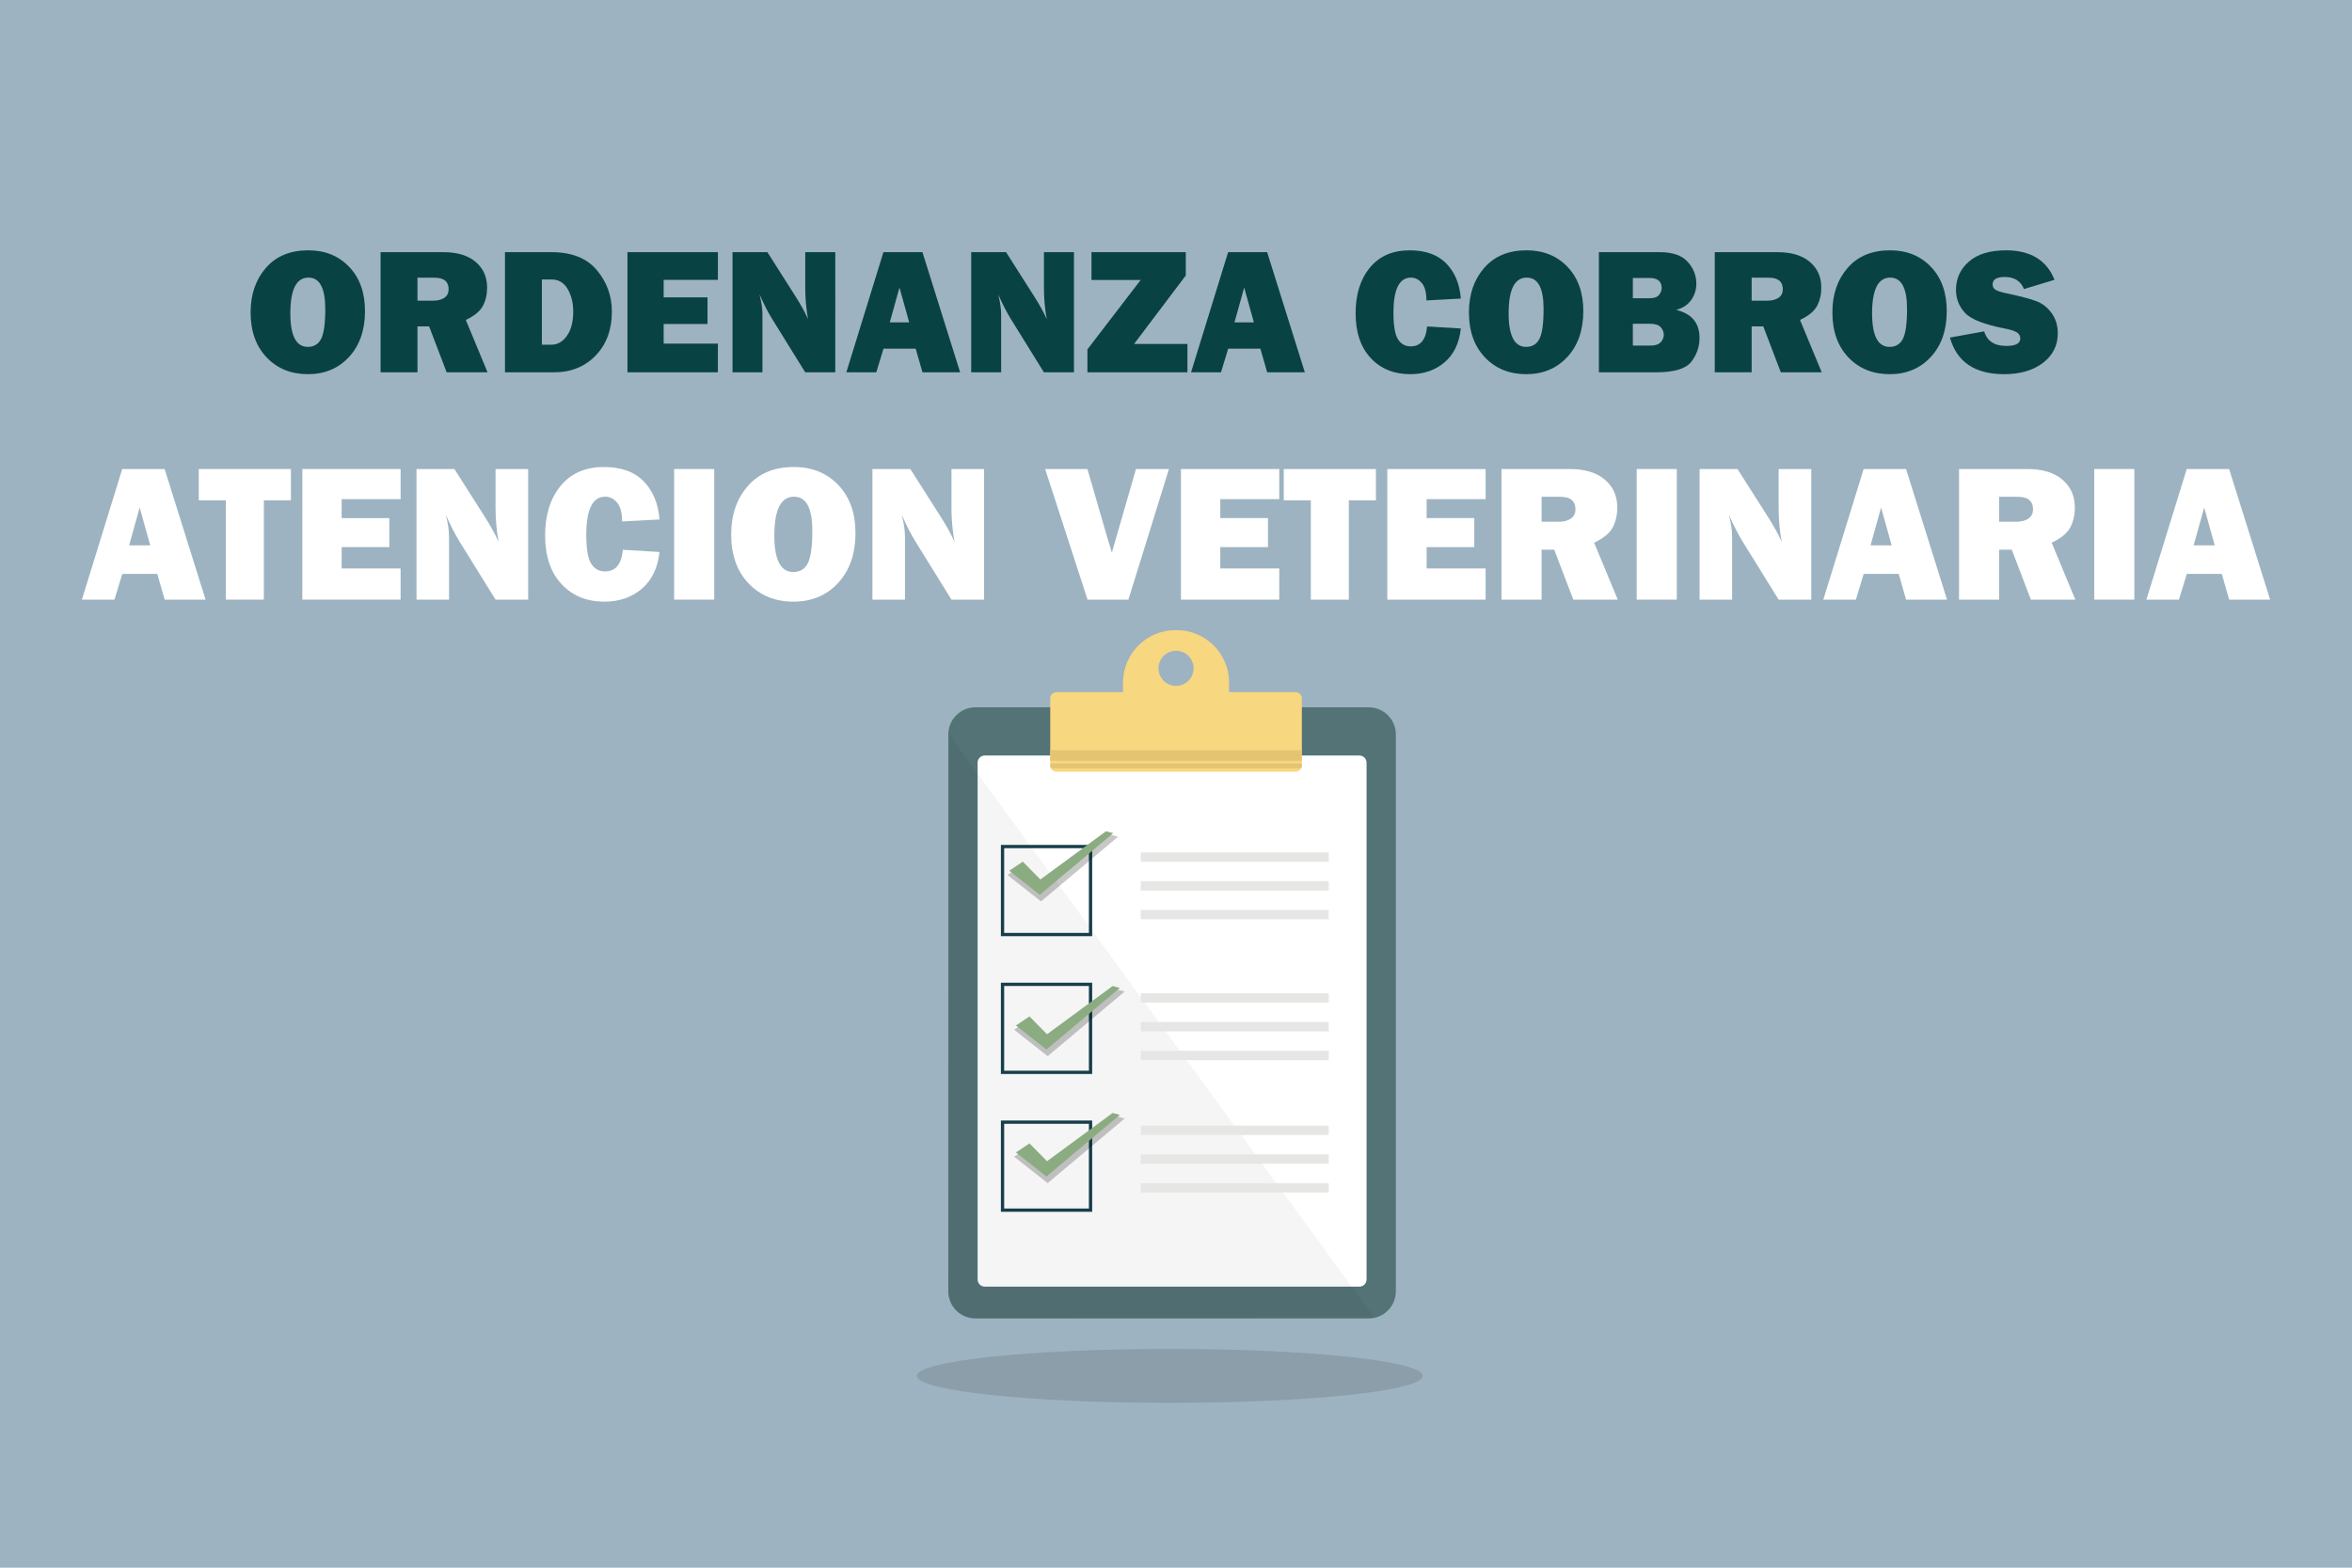 <svg xmlns="http://www.w3.org/2000/svg" xmlns:xlink="http://www.w3.org/1999/xlink" x="0px" y="0px" width="300px" height="200px" viewBox="0 0 300 200" xml:space="preserve"><g id="Layer_1">	<rect fill="#9DB3C1" width="300" height="200"></rect>	<g display="none">		<ellipse display="inline" fill="#79A0A0" cx="155.223" cy="170.063" rx="70.634" ry="4.708"></ellipse>		<path display="inline" fill="#FFF8EA" d="M109.249,100.682c8.011,3.31,20.903,8.361,28.914,11.672   c2.379,0.982-0.051,0.272,1.725,2.154c1.247,1.323,2.087,2.994,2.757,4.706c0.589,1.504,1.064,3.085,1.088,4.718   c0.026,1.822-0.512,3.615-1.117,5.345c-1.674,4.781-4.078,9.572-8.148,12.518c-0.486,0.352-8.091,3.086-8.453,2.62   c-3.793-4.863-4.963-5.446-9.683-8.77c-2.157-1.519-5.473-4.316-7.818-5.524c-3.216-1.656-6.221-3.726-8.925-6.144   c-1.997-1.785-3.859-3.804-5.008-6.256c-2.642-5.643-2.234-19.083,6.146-19.217C103.741,98.456,106.521,99.555,109.249,100.682z"></path>		<path display="inline" fill="#F1EBDF" d="M110.407,120.835c-0.326-0.416-0.723-0.834-1.243-0.93   c-0.328-0.061-0.667,0.017-0.979,0.132c-1.686,0.622-2.781,2.329-3.161,4.086c-0.234,1.082-0.411,2.573-0.181,3.889   c1.188,0.771,2.412,1.483,3.67,2.131c1.62,0.835,3.703,2.429,5.548,3.835c0.042-0.083,0.074-0.172,0.102-0.259   c0.492-1.587,0.069-3.297-0.365-4.9C113.035,126.009,112.202,123.128,110.407,120.835z"></path>		<path display="inline" fill="#DDD8CE" d="M193.688,142.828c7.618-3.627,15.303-7.711,20.732-14.169   c0.857-1.021,1.7-2.313,1.337-3.598c-0.563-1.986,1.724-4.232-0.309-3.873c-5.244,0.929-12.541,1.665-16.209,0.855   c-3.361-0.742-6.874-1.891-10.16-0.861c-1.604,0.502-3.016,1.496-4.235,2.65c-4.529,4.289-6.473,11.534-3.575,17.058   C184.081,146.252,189.115,145.006,193.688,142.828z"></path>		<g display="inline">			<path fill="#DDD8CE" d="M123.113,166.902c-0.153,0.899-0.055,1.879,0.467,2.627c0.522,0.748,1.524,1.193,2.387,0.896    c-0.214,0.545,0.461,1.003,1.023,1.16c2.207,0.619,4.629,0.439,6.721-0.499c0.798-0.357,1.56-0.832,2.135-1.492    c1.617-1.854,1.288-4.974-0.503-6.662c-1.962-1.852-4.672-1.733-6.988-0.753C126.012,163.171,123.606,164.032,123.113,166.902z"></path>			<path fill="#BCB8B1" d="M128.294,167.26c-1.606,0.341-3.014,1.594-3.474,3.17c-0.007,0.021,0.683,0.125,0.759,0.123    c0.275-0.007,0.36-0.03,0.456-0.267c0.163-0.405,0.306-0.81,0.517-1.195C126.961,168.343,127.533,167.666,128.294,167.26z"></path>		</g>		<g display="inline">			<path fill="#DDD8CE" d="M222.894,131.861c0.729-0.55,1.325-1.332,1.456-2.234c0.132-0.903-0.295-1.913-1.127-2.286    c0.527-0.25,0.35-1.046,0.047-1.547c-1.187-1.961-3.076-3.486-5.243-4.232c-0.828-0.285-1.708-0.461-2.578-0.373    c-2.448,0.247-4.342,2.748-4.191,5.204c0.165,2.693,2.223,4.461,4.583,5.33C218.228,132.602,220.571,133.618,222.894,131.861z"></path>			<path fill="#BCB8B1" d="M219.359,128.058c1.405,0.851,3.289,0.899,4.703,0.064c0.018-0.011-0.413-0.559-0.471-0.609    c-0.205-0.183-0.282-0.225-0.514-0.117c-0.397,0.185-0.777,0.382-1.195,0.52C221.072,128.18,220.192,128.282,219.359,128.058z"></path>		</g>		<path display="inline" fill="#DDD8CE" d="M137.256,144.578c-0.716,2.149-1.007,4.414-1.53,6.618   c-1.044,4.396-3.033,8.563-5.794,12.14c-0.519,0.672-1.07,1.334-1.394,2.117c-0.324,0.782-0.387,1.729,0.064,2.445   c0.314,0.498,0.837,0.83,1.377,1.063c1.07,0.462,2.279,0.596,3.425,0.38c1.268-0.238,2.416-0.883,3.524-1.541   c7.409-4.407,14.231-10.002,19.17-17.066c1.234-1.765,2.37-3.676,2.708-5.802c0.338-2.127-0.274-4.52-1.994-5.815   c-1.058-0.797-2.409-1.103-3.729-1.215c-3.666-0.312-6.813,1.078-10.352,1.529c-1.161,0.148-2.124,0.066-3.05,0.898   C138.492,141.396,137.75,143.092,137.256,144.578z"></path>		<path display="inline" fill="#EDB78A" d="M98.072,88.973c1.77-0.575,3.671-0.553,5.531-0.517s3.759,0.074,5.537-0.473   c0.457,0.596,0.308,1.491-0.143,2.092s-1.133,0.976-1.793,1.333c-1.776,0.959-3.552,1.919-5.327,2.878   c-0.742,0.401-1.49,0.804-2.296,1.053c-1.04,0.32-2.163,0.371-3.228,0.146C91.441,94.444,95.294,89.877,98.072,88.973z"></path>		<path display="inline" fill="#BF946D" d="M92.133,96.178c1.316-2.899,3.093-5.74,5.732-6.884c0.51-0.221,1.084-0.371,1.605-0.14   c0.893,0.396,1.212,1.668,1.405,2.756c0.329,1.859,0.659,3.719,0.988,5.577c0.093,0.525,0.187,1.066,0.104,1.586   c-0.105,0.673-0.492,1.228-0.923,1.679c-1.002,1.052-2.273,1.688-3.542,2.246c-3.137,1.377-6.444,2.452-9.791,2.99   c-0.273-1.394,1.435-3.132,1.992-4.258C90.595,99.933,91.3,98.013,92.133,96.178z"></path>		<path display="inline" fill="#FFF8EA" d="M121.752,137.876c1.383,2.637,2.93,5.232,5.047,7.386c5.04,5.127,12.74,7.175,20.172,7.7   c11.489,0.812,23.256-1.547,33.487-6.712c5.074-2.563,10.001-6.062,12.211-11.074c1.284-2.912,1.551-6.126,1.446-9.261   c-0.088-2.652-0.441-5.338-1.577-7.75c-2.601-5.524-8.974-8.753-15.343-9.538c-6.369-0.784-12.83,0.475-19.146,1.721   c-6.317,1.247-12.782,2.495-19.148,1.691c-4.223-0.533-8.251-1.954-12.438-2.682c-2.708-0.471-8.114-1.269-10.446,0.681   c-1.975,1.65-1.144,5.228-0.915,7.372C115.866,124.576,118.395,131.477,121.752,137.876z"></path>		<path display="inline" fill="#F1EBDF" d="M192.132,130.767c-2.21,5.013-7.137,8.513-12.21,11.074   c-10.231,5.166-21.999,7.524-33.487,6.712c-7.432-0.525-21.722-5.189-19.604-3.036c5.04,5.127,12.74,7.175,20.173,7.7   c11.488,0.812,23.256-1.547,33.486-6.713c5.074-2.562,10.001-6.061,12.211-11.073   C193.984,132.519,193.416,127.855,192.132,130.767z"></path>		<g display="inline">			<path fill="#FFF8EA" d="M104.965,158.609c-0.415,0.812-0.611,1.775-0.337,2.646c0.275,0.87,1.1,1.594,2.012,1.566    c-0.366,0.456,0.142,1.094,0.631,1.413c1.923,1.247,4.288,1.797,6.564,1.525c0.868-0.104,1.737-0.33,2.482-0.788    c2.096-1.29,2.711-4.365,1.505-6.511c-1.322-2.353-3.944-3.047-6.447-2.8C108.843,155.91,106.29,156.016,104.965,158.609z"></path>			<path fill="#F2E2D3" d="M109.804,160.493c-1.636-0.153-3.353,0.623-4.261,1.991c-0.012,0.018,0.615,0.322,0.688,0.343    c0.265,0.076,0.353,0.079,0.514-0.118c0.277-0.339,0.533-0.683,0.85-0.988C108.209,161.129,108.956,160.653,109.804,160.493z"></path>		</g>		<g display="inline">			<path fill="#FFF8EA" d="M216.872,151.957c0.785-0.465,1.466-1.175,1.698-2.057c0.232-0.883-0.077-1.935-0.862-2.398    c0.552-0.189,0.464-1.001,0.22-1.532c-0.958-2.082-2.663-3.811-4.732-4.796c-0.791-0.376-1.646-0.649-2.521-0.66    c-2.461-0.03-4.623,2.241-4.75,4.699c-0.14,2.694,1.706,4.683,3.954,5.812C212.152,152.166,214.367,153.44,216.872,151.957z"></path>			<path fill="#F2E2D3" d="M213.788,147.779c1.301,1.003,3.167,1.264,4.666,0.593c0.019-0.009-0.348-0.602-0.398-0.658    c-0.184-0.205-0.256-0.255-0.498-0.174c-0.415,0.138-0.815,0.292-1.246,0.381C215.477,148.094,214.591,148.096,213.788,147.779z"></path>		</g>		<path display="inline" fill="#FFF8EA" d="M108.907,129.068c-4.156,6.685-10.727,12.107-18.153,14.982   c-4.788,1.854-9.976,2.664-14.791,1.865s-9.218-3.286-11.763-7.15c-1.21-1.838-8.551-9.597-3.332-17.257   c0.869-1.275,1.679-2.637,2.802-3.755c7.128-7.089,17.672-9.253,26.392-14.31c6.339-3.676,13.35-9.192,19.867-4.358   c4.892,3.628,4.563,13.043,3.449,18.689C112.606,121.691,111.097,125.548,108.907,129.068z"></path>		<path display="inline" fill="#231F20" d="M60.854,121.334c0.813-1.182,1.574-2.438,2.583-3.501   c3.298-0.024,7.503,1.448,9.279,3.367c1.061,1.146,1.545,2.955,0.761,4.306c-1.295,2.231-4.758,1.796-6.768,3.415   c-0.791,0.638-1.298,1.552-1.922,2.354c-0.623,0.802-1.473,1.546-2.488,1.585c-0.865,0.033-1.659-0.453-2.347-0.982   C58.716,128.793,58.303,125.046,60.854,121.334z"></path>		<path display="inline" fill="#BF946D" d="M115.177,89.744c0.428-0.366,0.902-0.732,1.463-0.789   c1.263-0.128,5.139,1.838,5.52,3.049c1.334,4.243-1.6,8.303-2.71,12.609c-0.438,1.698-1.153,3.464-2.628,4.414   c-1.395,0.9-3.249,0.874-4.78,0.233c-1.532-0.64-2.779-1.819-3.819-3.114c-2.128-2.649-2.096-4.894-0.287-7.613   C110.04,95.37,112.272,92.23,115.177,89.744z"></path>		<path display="inline" fill="#EDB78A" d="M112.592,91.511c2.819-2.536,6.453-4.76,10.187-4.094c2.12,0.378,3.97,1.648,5.629,3.023   c0.548,0.454,1.099,0.943,1.405,1.586c0.306,0.644,0.309,1.482-0.176,2.004c-0.452,0.485-1.18,0.574-1.843,0.587   c-1.369,0.025-2.769,0.14-4.106-0.158c-4.348-0.968-10.585,0.669-13.888,1.361C109.8,95.82,111.33,92.646,112.592,91.511z"></path>		<path display="inline" fill="#BF946D" d="M98.219,103.785c0.944,0.664,1.526,1.711,2.207,2.644c1.051,1.44,2.398,2.663,3.934,3.57   c0.863,0.511,1.813,0.945,2.438,1.729c0.684,0.859,0.872,2.029,0.766,3.123c-0.262,2.663-2.148,4.983-4.491,6.277   c-2.342,1.295-5.088,1.682-7.764,1.673c-1.117-0.004-2.246-0.074-3.319-0.385c-0.882-0.255-1.71-0.666-2.507-1.121   c-1.701-0.974-3.281-2.159-4.691-3.521c-0.813-0.784-1.585-1.652-1.987-2.707c-0.401-1.055-0.372-2.333,0.325-3.221   c0.585-0.745,1.521-1.101,2.402-1.451c2.146-0.852,4.233-1.859,6.235-3.011c1.408-0.81,2.368-1.661,3.245-3.003   C95.767,103.225,96.884,102.848,98.219,103.785z"></path>					<ellipse transform="matrix(-0.425 0.905 -0.905 -0.425 237.251 74.109)" display="inline" fill="#FFFFFF" cx="95.101" cy="112.367" rx="5.805" ry="3.96"></ellipse>					<ellipse transform="matrix(-0.964 -0.267 0.267 -0.964 155.32 243.151)" display="inline" fill="#231F20" cx="94.17" cy="111.029" rx="2.505" ry="3.25"></ellipse>		<path display="inline" opacity="0.29" fill="#FFF8EA" d="M68.988,120.6c0.894,0.353,1.785,0.824,2.343,1.607   c0.557,0.784,0.677,1.944,0.054,2.677c-0.377,0.441-1.034,0.665-1.566,0.433c-0.847-0.369-0.945-1.546-1.583-2.213   c-0.97-1.014-2.716-0.503-3.981-1.108c-0.332-0.159-0.646-0.428-0.71-0.791C63.096,118.672,68.112,120.254,68.988,120.6z"></path>		<path display="inline" fill="#231F20" d="M74.711,145.581c0,0,4.661-0.459,9.253-5.209c4.592-4.751,4.861-7.412,5.43-7.44   c0.569-0.029-0.771,4.2-3.259,7.488c-2.489,3.287-6.656,5.71-6.656,5.71s-1.494-0.058-2.237-0.129   C75.691,145.85,74.711,145.581,74.711,145.581z"></path>		<path display="inline" fill="#F15E4F" d="M91.505,143.018c1.018,1.831,2.557,3.433,4.21,4.935   c1.245,1.133,2.598,2.267,3.096,3.734c0.499,1.468-0.166,3.387-2.034,4.149c-0.983,0.402-2.136,0.418-3.131,0.192   s-1.855-0.672-2.649-1.159c-3.219-1.972-5.569-4.684-7.115-7.659c-0.863-1.66-1.589-3.688-0.265-5.339   c0.765-0.953,2.257-1.821,2.257-1.821s0.927-2.184,1.658-3.503c0.528-0.954,1.885-3.069,1.698-2.003   C88.586,138.22,90.973,142.06,91.505,143.018z"></path>		<path display="inline" opacity="0.29" fill="#FFF8EA" d="M88.772,139.876c-0.073,1.732,0.505,3.428,1.647,4.831   c0.558,0.685,1.27,1.354,1.29,2.197c-0.568-0.014-1.003-0.326-1.365-0.637c-1.301-1.117-2.31-2.438-2.962-3.877   c-0.374-0.825-0.867-2.268-0.333-3.183C87.752,138.004,88.807,139.042,88.772,139.876z"></path>		<path display="inline" opacity="0.29" fill="#FFF8EA" d="M94.266,148.15c0.625,0.461,1.106,1.036,1.401,1.674   c0.113,0.245,0.156,0.588-0.153,0.738c-0.266,0.13-0.583,0.01-0.813-0.121c-0.62-0.351-1.163-0.776-1.606-1.261   C92.361,148.381,93.146,147.325,94.266,148.15z"></path>		<path display="inline" fill="#FFF8EA" d="M198.407,104.861c4.61-2.259,8.865-5.183,13.433-7.526   c0.827-0.424,2.143-0.646,2.418,0.241c0.172,0.554-0.268,1.095-0.674,1.508c-6.36,6.474-13.072,12.681-20.705,17.592   c-4.664,3.001-10.261,5.576-15.607,4.1c-6.684-1.846-4.412-8.77,0.978-10.401c2.953-0.894,6.222-0.876,9.236-1.595   C191.256,107.88,194.927,106.566,198.407,104.861z"></path>		<path display="inline" fill="#F1EBDF" d="M148.875,149.334c0.628-1.023,1.046-2.231,1.023-3.504   c-0.021-1.273-0.522-2.609-1.464-3.479c-1.348-1.244-3.373-1.297-4.806-0.439c-1.434,0.858-2.333,2.465-2.802,4.17   c-0.63,2.288-0.195,5.559,2.413,6.562C145.379,153.465,147.894,150.934,148.875,149.334z"></path>		<path display="inline" fill="#FFF8EA" d="M125.115,141.51c-1.324,1.839-2.275,3.914-3.432,5.862   c-2.307,3.885-5.447,7.271-9.148,9.863c-0.694,0.486-1.418,0.954-1.961,1.605c-0.543,0.65-0.884,1.535-0.666,2.354   c0.151,0.569,0.551,1.041,0.998,1.425c0.885,0.76,1.998,1.248,3.156,1.383c1.28,0.149,2.569-0.123,3.823-0.422   c8.385-1.999,16.564-5.308,23.384-10.58c1.703-1.317,3.356-2.804,4.313-4.732c0.956-1.93,1.417-6.517,0.161-8.265   c-0.772-1.077-2.303,0.349-3.53-0.151c-3.406-1.39-6.825-1-10.338-1.623c-1.152-0.205-2.047-0.569-3.179-0.052   C127.243,138.842,126.029,140.238,125.115,141.51z"></path>		<path display="inline" fill="#F1EBDF" d="M173.132,140.086c0.388,2.241,1.508,4.635,3.665,5.357   c1.055,0.353,2.259,0.234,3.225-0.318c0.967-0.553,1.68-1.529,1.91-2.619c0.367-1.732-0.454-3.496-1.464-4.951   c-0.668-0.962-1.428-1.858-2.267-2.675c-0.699-0.681-1.507-1.33-2.472-1.47C172.18,132.894,172.789,138.102,173.132,140.086z"></path>		<path display="inline" fill="#FFF8EA" d="M176.528,140.621c3.669,3.211,8.665,4.386,13.485,5.12   c6.395,0.975,12.877,1.367,19.342,1.172c1.794-0.055,4.014-0.473,4.504-2.198c0.316-1.112-0.315-2.314-1.224-3.03   c-0.907-0.716-2.045-1.057-3.143-1.418c-4.286-1.414-8.569-3.527-11.201-7.194c-1.58-2.203-4.177-7.157-4.493-10.664   c-0.244-2.699-2.445-1.215-5.07-1.89c-3.206-0.824-6.297,0.949-8.842,2.706c-1.815,1.253-4.217,2.453-5.79,4.005   C170.382,130.892,173.188,137.724,176.528,140.621z"></path>		<path display="inline" fill="#BF946D" d="M155.864,119.718c0.682,0.99,1.992,1.261,3.063,1.806   c1.393,0.707,2.478,1.996,2.937,3.489c0.506,1.643,0.306,3.541,1.289,4.949c0.503,0.721,1.265,1.222,2.059,1.598   c2.999,1.42,6.723,1.176,9.511-0.622c2.589-1.669,4.414-4.561,7.348-5.501c0.835-0.268,1.737-0.366,2.49-0.813   c1.993-1.185,1.913-4.314,0.438-6.104c-1.475-1.788-3.812-2.57-6.021-3.27c-2.941-0.931-5.926-1.703-8.873-2.609   c-1.981-0.609-4.041-1.628-6.146-1.687C160.54,110.859,152.984,115.536,155.864,119.718z"></path>	</g></g><g id="Layer_2">	<g>		<path fill="#094242" d="M39.278,47.736c-2.156,0-3.914-0.715-5.273-2.145c-1.358-1.43-2.038-3.343-2.038-5.739   c0-2.291,0.649-4.184,1.948-5.677c1.299-1.494,3.102-2.241,5.408-2.241c2.134,0,3.873,0.704,5.216,2.111   c1.344,1.408,2.016,3.287,2.016,5.638c0,2.433-0.678,4.384-2.033,5.851S41.419,47.736,39.278,47.736z M39.256,44.254   c0.793,0,1.365-0.346,1.712-1.039c0.349-0.692,0.522-1.959,0.522-3.801c0-2.666-0.715-3.998-2.145-3.998   c-1.542,0-2.313,1.52-2.313,4.56C37.032,42.828,37.773,44.254,39.256,44.254z"></path>		<path fill="#094242" d="M62.188,47.5h-5.216l-2.239-5.862h-1.484V47.5h-4.706V32.17h8.007c1.767,0,3.139,0.414,4.116,1.241   c0.978,0.827,1.466,1.918,1.466,3.273c0,0.883-0.18,1.664-0.539,2.342c-0.359,0.677-1.085,1.274-2.179,1.791L62.188,47.5z    M53.249,38.358h2.01c0.591,0,1.067-0.124,1.426-0.371s0.539-0.61,0.539-1.089c0-0.981-0.603-1.471-1.808-1.471h-2.167V38.358z"></path>		<path fill="#094242" d="M64.412,47.5V32.17h5.93c2.576,0,4.503,0.764,5.784,2.291s1.92,3.294,1.92,5.301   c0,2.291-0.687,4.153-2.061,5.587c-1.374,1.434-3.157,2.151-5.351,2.151H64.412z M69.118,43.974h1.224   c0.779,0,1.436-0.378,1.971-1.134c0.535-0.756,0.803-1.786,0.803-3.088c0-1.116-0.238-2.078-0.713-2.886   c-0.476-0.809-1.163-1.213-2.061-1.213h-1.224V43.974z"></path>		<path fill="#094242" d="M91.567,43.839V47.5H80.034V32.17h11.534v3.538h-6.918v2.224h5.593v3.403h-5.593v2.504H91.567z"></path>		<path fill="#094242" d="M106.538,47.5h-3.83l-4.198-6.773c-0.539-0.868-1.083-1.923-1.63-3.166   c0.247,0.988,0.371,1.827,0.371,2.516V47.5h-3.818V32.17h4.447l3.572,5.615c0.711,1.116,1.25,2.097,1.617,2.943   c-0.24-1.31-0.359-2.65-0.359-4.021V32.17h3.83V47.5z"></path>		<path fill="#094242" d="M117.663,47.5l-0.866-3.021h-4.106l-0.92,3.021h-3.82l4.732-15.33h4.975l4.808,15.33H117.663z    M113.49,41.132h2.48l-1.241-4.447L113.49,41.132z"></path>		<path fill="#094242" d="M136.983,47.5h-3.83l-4.198-6.773c-0.539-0.868-1.083-1.923-1.63-3.166   c0.247,0.988,0.371,1.827,0.371,2.516V47.5h-3.818V32.17h4.447l3.572,5.615c0.711,1.116,1.25,2.097,1.617,2.943   c-0.24-1.31-0.359-2.65-0.359-4.021V32.17h3.83V47.5z"></path>		<path fill="#094242" d="M151.459,43.884V47.5h-12.757v-2.931l6.793-8.85h-6.276V32.17h12.028v2.976l-6.596,8.737H151.459z"></path>		<path fill="#094242" d="M161.631,47.5l-0.867-3.021h-4.105l-0.921,3.021h-3.82l4.732-15.33h4.976l4.808,15.33H161.631z    M157.457,41.132h2.48l-1.24-4.447L157.457,41.132z"></path>		<path fill="#094242" d="M182.029,41.649l4.301,0.258c-0.202,1.879-0.896,3.32-2.084,4.324c-1.186,1.003-2.645,1.505-4.373,1.505   c-2.082,0-3.763-0.689-5.043-2.066s-1.92-3.279-1.92-5.705c0-2.403,0.605-4.342,1.818-5.817s2.905-2.212,5.076-2.212   c2.029,0,3.588,0.562,4.678,1.685s1.705,2.613,1.848,4.47l-4.391,0.236c0-1.026-0.197-1.767-0.59-2.224s-0.855-0.685-1.387-0.685   c-1.482,0-2.225,1.49-2.225,4.47c0,1.669,0.193,2.804,0.578,3.403c0.387,0.599,0.928,0.898,1.623,0.898   C181.183,44.187,181.879,43.341,182.029,41.649z"></path>		<path fill="#094242" d="M194.674,47.736c-2.156,0-3.914-0.715-5.271-2.145c-1.359-1.43-2.039-3.343-2.039-5.739   c0-2.291,0.649-4.184,1.949-5.677c1.299-1.494,3.101-2.241,5.406-2.241c2.135,0,3.873,0.704,5.217,2.111s2.016,3.287,2.016,5.638   c0,2.433-0.678,4.384-2.032,5.851S196.815,47.736,194.674,47.736z M194.652,44.254c0.793,0,1.363-0.346,1.713-1.039   c0.348-0.692,0.521-1.959,0.521-3.801c0-2.666-0.715-3.998-2.145-3.998c-1.543,0-2.314,1.52-2.314,4.56   C192.428,42.828,193.17,44.254,194.652,44.254z"></path>		<path fill="#094242" d="M203.939,47.5V32.17h7.783c1.617,0,2.796,0.408,3.537,1.224s1.111,1.748,1.111,2.796   c0,0.764-0.215,1.454-0.645,2.072c-0.432,0.617-1.073,1.042-1.927,1.274c1.983,0.479,2.976,1.669,2.976,3.571   c0,1.138-0.35,2.154-1.049,3.049c-0.701,0.895-2.196,1.342-4.487,1.342H203.939z M208.274,38.044h2.179   c0.547,0,0.932-0.139,1.156-0.416s0.338-0.573,0.338-0.887c0-0.854-0.524-1.28-1.572-1.28h-2.101V38.044z M208.274,44.086h2.291   c0.569,0,0.986-0.14,1.253-0.421c0.266-0.28,0.398-0.597,0.398-0.949s-0.129-0.676-0.389-0.971   c-0.258-0.296-0.73-0.444-1.42-0.444h-2.134V44.086z"></path>		<path fill="#094242" d="M232.363,47.5h-5.217l-2.238-5.862h-1.484V47.5h-4.705V32.17h8.008c1.767,0,3.139,0.414,4.115,1.241   c0.977,0.827,1.465,1.918,1.465,3.273c0,0.883-0.18,1.664-0.539,2.342c-0.359,0.677-1.084,1.274-2.178,1.791L232.363,47.5z    M223.424,38.358h2.011c0.591,0,1.067-0.124,1.427-0.371s0.539-0.61,0.539-1.089c0-0.981-0.604-1.471-1.809-1.471h-2.168V38.358z"></path>		<path fill="#094242" d="M241.033,47.736c-2.156,0-3.914-0.715-5.273-2.145c-1.357-1.43-2.037-3.343-2.037-5.739   c0-2.291,0.648-4.184,1.947-5.677c1.299-1.494,3.102-2.241,5.408-2.241c2.133,0,3.873,0.704,5.217,2.111s2.016,3.287,2.016,5.638   c0,2.433-0.678,4.384-2.033,5.851S243.174,47.736,241.033,47.736z M241.01,44.254c0.795,0,1.365-0.346,1.713-1.039   c0.35-0.692,0.523-1.959,0.523-3.801c0-2.666-0.715-3.998-2.146-3.998c-1.541,0-2.313,1.52-2.313,4.56   C238.787,42.828,239.527,44.254,241.01,44.254z"></path>		<path fill="#094242" d="M248.715,43.064l4.369-0.786c0.367,1.235,1.311,1.853,2.83,1.853c1.184,0,1.773-0.314,1.773-0.943   c0-0.33-0.135-0.586-0.408-0.769c-0.273-0.184-0.762-0.346-1.467-0.488c-2.688-0.515-4.414-1.188-5.178-2.02   c-0.764-0.832-1.145-1.809-1.145-2.932c0-1.445,0.549-2.647,1.645-3.606c1.098-0.958,2.676-1.438,4.734-1.438   c3.121,0,5.186,1.254,6.188,3.762l-3.896,1.179c-0.404-1.026-1.225-1.539-2.459-1.539c-1.025,0-1.539,0.318-1.539,0.955   c0,0.285,0.115,0.505,0.348,0.663s0.682,0.307,1.348,0.449c1.836,0.388,3.139,0.731,3.91,1.029s1.414,0.809,1.932,1.532   c0.516,0.723,0.773,1.575,0.773,2.557c0,1.551-0.629,2.808-1.887,3.771c-1.258,0.962-2.908,1.444-4.953,1.444   C251.896,47.736,249.592,46.179,248.715,43.064z"></path>		<path fill="#FFFFFF" d="M21.004,76.5l-0.942-3.284h-4.464l-1,3.284h-4.152l5.144-16.663h5.408L26.223,76.5H21.004z M16.468,69.579   h2.696l-1.348-4.833L16.468,69.579z"></path>		<path fill="#FFFFFF" d="M33.654,63.829V76.5h-4.846V63.829h-3.455v-3.992h11.755v3.992H33.654z"></path>		<path fill="#FFFFFF" d="M51.098,72.521V76.5H38.562V59.837h12.537v3.845h-7.52V66.1h6.079v3.699h-6.079v2.722H51.098z"></path>		<path fill="#FFFFFF" d="M67.37,76.5h-4.163l-4.563-7.362c-0.586-0.944-1.176-2.091-1.772-3.441   c0.269,1.074,0.403,1.986,0.403,2.734V76.5h-4.15V59.837h4.834l3.882,6.103c0.773,1.213,1.359,2.279,1.757,3.199   c-0.261-1.424-0.391-2.881-0.391-4.37v-4.932h4.163V76.5z"></path>		<path fill="#FFFFFF" d="M79.443,70.14l4.675,0.281c-0.22,2.043-0.975,3.609-2.264,4.7c-1.29,1.091-2.875,1.636-4.755,1.636   c-2.263,0-4.089-0.749-5.481-2.246c-1.392-1.497-2.087-3.564-2.087-6.201c0-2.612,0.659-4.72,1.978-6.323   c1.318-1.603,3.157-2.405,5.518-2.405c2.205,0,3.9,0.61,5.084,1.831c1.185,1.221,1.854,2.84,2.008,4.858l-4.773,0.256   c0-1.115-0.214-1.92-0.641-2.417c-0.428-0.496-0.93-0.745-1.508-0.745c-1.611,0-2.417,1.62-2.417,4.858   c0,1.815,0.209,3.048,0.629,3.699c0.419,0.651,1.007,0.977,1.764,0.977C78.523,72.899,79.28,71.979,79.443,70.14z"></path>		<path fill="#FFFFFF" d="M91.101,59.837V76.5h-5.115V59.837H91.101z"></path>		<path fill="#FFFFFF" d="M101.208,76.756c-2.344,0-4.254-0.777-5.731-2.332c-1.478-1.554-2.216-3.633-2.216-6.238   c0-2.49,0.706-4.547,2.118-6.171c1.412-1.623,3.371-2.435,5.877-2.435c2.319,0,4.209,0.765,5.67,2.295   c1.46,1.53,2.191,3.573,2.191,6.128c0,2.645-0.737,4.765-2.209,6.36C105.436,75.959,103.535,76.756,101.208,76.756z    M101.184,72.972c0.862,0,1.483-0.376,1.862-1.129c0.378-0.753,0.567-2.13,0.567-4.132c0-2.897-0.777-4.346-2.332-4.346   c-1.677,0-2.515,1.652-2.515,4.956C98.767,71.422,99.572,72.972,101.184,72.972z"></path>		<path fill="#FFFFFF" d="M125.524,76.5h-4.163l-4.563-7.362c-0.586-0.944-1.176-2.091-1.772-3.441   c0.269,1.074,0.403,1.986,0.403,2.734V76.5h-4.15V59.837h4.834l3.882,6.103c0.773,1.213,1.359,2.279,1.757,3.199   c-0.261-1.424-0.391-2.881-0.391-4.37v-4.932h4.163V76.5z"></path>		<path fill="#FFFFFF" d="M149.099,59.837l-5.17,16.663h-5.212l-5.407-16.663h5.39l2.637,9.082c0.18,0.537,0.339,1.066,0.479,1.587   l3.079-10.669H149.099z"></path>		<path fill="#FFFFFF" d="M163.171,72.521V76.5h-12.537V59.837h12.537v3.845h-7.52V66.1h6.079v3.699h-6.079v2.722H163.171z"></path>		<path fill="#FFFFFF" d="M172.045,63.829V76.5h-4.846V63.829h-3.455v-3.992H175.5v3.992H172.045z"></path>		<path fill="#FFFFFF" d="M189.489,72.521V76.5h-12.536V59.837h12.536v3.845h-7.52V66.1h6.079v3.699h-6.079v2.722H189.489z"></path>		<path fill="#FFFFFF" d="M206.348,76.5h-5.67l-2.435-6.372h-1.612V76.5h-5.115V59.837h8.703c1.921,0,3.412,0.45,4.475,1.349   c1.063,0.899,1.593,2.086,1.593,3.559c0,0.96-0.195,1.809-0.586,2.545c-0.391,0.737-1.181,1.386-2.368,1.947L206.348,76.5z    M196.631,66.563h2.185c0.643,0,1.159-0.134,1.55-0.403s0.586-0.663,0.586-1.184c0-1.066-0.654-1.599-1.965-1.599h-2.355V66.563z"></path>		<path fill="#FFFFFF" d="M213.879,59.837V76.5h-5.115V59.837H213.879z"></path>		<path fill="#FFFFFF" d="M231.029,76.5h-4.162l-4.563-7.362c-0.586-0.944-1.177-2.091-1.772-3.441   c0.27,1.074,0.403,1.986,0.403,2.734V76.5h-4.15V59.837h4.834l3.882,6.103c0.773,1.213,1.359,2.279,1.758,3.199   c-0.261-1.424-0.391-2.881-0.391-4.37v-4.932h4.162V76.5z"></path>		<path fill="#FFFFFF" d="M243.123,76.5l-0.941-3.284h-4.463l-1.002,3.284h-4.152l5.145-16.663h5.408l5.227,16.663H243.123z    M238.588,69.579h2.695l-1.348-4.833L238.588,69.579z"></path>		<path fill="#FFFFFF" d="M264.709,76.5h-5.67l-2.434-6.372h-1.613V76.5h-5.115V59.837h8.703c1.922,0,3.412,0.45,4.475,1.349   c1.063,0.899,1.592,2.086,1.592,3.559c0,0.96-0.195,1.809-0.586,2.545c-0.391,0.737-1.18,1.386-2.367,1.947L264.709,76.5z    M254.992,66.563h2.184c0.645,0,1.16-0.134,1.551-0.403s0.586-0.663,0.586-1.184c0-1.066-0.654-1.599-1.965-1.599h-2.355V66.563z"></path>		<path fill="#FFFFFF" d="M272.24,59.837V76.5h-5.115V59.837H272.24z"></path>		<path fill="#FFFFFF" d="M284.334,76.5l-0.941-3.284h-4.463l-1.002,3.284h-4.152l5.145-16.663h5.408l5.227,16.663H284.334z    M279.799,69.579h2.695l-1.348-4.833L279.799,69.579z"></path>	</g>	<path fill="#537376" d="M174.577,168.205h-50.154c-1.915,0-3.467-1.552-3.467-3.466V93.702c0-1.914,1.552-3.467,3.467-3.467h50.154  c1.915,0,3.467,1.553,3.467,3.467v71.038C178.044,166.653,176.492,168.205,174.577,168.205z"></path>	<path fill="#FFFFFF" d="M173.394,164.145h-47.786c-0.504,0-0.912-0.409-0.912-0.913V97.298c0-0.504,0.408-0.912,0.912-0.912h47.786  c0.504,0,0.912,0.408,0.912,0.912v65.933C174.306,163.735,173.897,164.145,173.394,164.145z"></path>	<path opacity="0.04" fill="#010101" d="M175.281,168.077l-50.858,0.051c-0.825,0.173-3.139-0.461-3.467-2.999l0.197-71.315  L175.281,168.077z"></path>	<ellipse opacity="0.12" fill="#010101" cx="149.214" cy="175.531" rx="32.263" ry="3.441"></ellipse>	<g>		<path fill="#173E4A" d="M139.308,119.434h-11.642v-11.643h11.642V119.434z M128.083,119.016h10.808v-10.808h-10.808V119.016z"></path>	</g>	<g>		<path fill="#173E4A" d="M139.308,137.015h-11.642v-11.643h11.642V137.015z M128.083,136.597h10.808v-10.808h-10.808V136.597z"></path>	</g>	<g>		<path fill="#173E4A" d="M139.308,154.595h-11.642v-11.643h11.642V154.595z M128.083,154.177h10.808V143.37h-10.808V154.177z"></path>	</g>	<g>		<rect x="145.503" y="108.748" fill="#E6E6E5" width="23.981" height="1.194"></rect>		<rect x="145.503" y="112.418" fill="#E6E6E5" width="23.981" height="1.194"></rect>		<rect x="145.503" y="116.088" fill="#E6E6E5" width="23.981" height="1.194"></rect>	</g>	<g>		<rect x="145.503" y="126.717" fill="#E6E6E5" width="23.981" height="1.194"></rect>		<rect x="145.503" y="130.388" fill="#E6E6E5" width="23.981" height="1.194"></rect>		<rect x="145.503" y="134.058" fill="#E6E6E5" width="23.981" height="1.193"></rect>	</g>	<g>		<rect x="145.503" y="143.6" fill="#E6E6E5" width="23.981" height="1.194"></rect>		<rect x="145.503" y="147.27" fill="#E6E6E5" width="23.981" height="1.194"></rect>		<rect x="145.503" y="150.94" fill="#E6E6E5" width="23.981" height="1.193"></rect>	</g>	<g>		<polygon opacity="0.22" fill="#010101" points="141.18,106.362 132.875,112.469 130.641,110.201 128.506,111.629 132.783,114.999    142.609,106.751   "></polygon>		<g>			<g>				<polygon fill="#8BAC81" points="128.94,111.092 130.444,110.087 132.687,112.364 141.098,106.179 141.73,106.351      132.624,113.994     "></polygon>				<path fill="#8BAC81" d="M132.627,114.153l-3.896-3.069l1.729-1.156l2.24,2.273l8.373-6.156l0.917,0.249L132.627,114.153z      M129.15,111.101l3.472,2.735l8.849-7.428l-0.348-0.095l-8.449,6.213l-2.247-2.28L129.15,111.101z"></path>			</g>		</g>	</g>	<g>		<polygon opacity="0.22" fill="#010101" points="142.028,126.105 133.724,132.213 131.49,129.944 129.354,131.373 133.631,134.742    143.458,126.494   "></polygon>		<g>			<g>				<polygon fill="#8BAC81" points="129.789,130.835 131.292,129.83 133.535,132.107 141.946,125.923 142.579,126.094      133.473,133.738     "></polygon>				<path fill="#8BAC81" d="M133.475,133.896l-3.896-3.069l1.729-1.156l2.24,2.274l8.373-6.157l0.917,0.249L133.475,133.896z      M129.999,130.844l3.472,2.735l8.848-7.428l-0.347-0.095l-8.449,6.213l-2.247-2.28L129.999,130.844z"></path>			</g>		</g>	</g>	<g>		<polygon opacity="0.22" fill="#010101" points="142.028,142.303 133.724,148.409 131.49,146.142 129.354,147.569 133.631,150.94    143.458,142.691   "></polygon>		<g>			<g>				<polygon fill="#8BAC81" points="129.789,147.032 131.292,146.027 133.535,148.305 141.946,142.119 142.579,142.291      133.473,149.935     "></polygon>				<path fill="#8BAC81" d="M133.475,150.094l-3.896-3.069l1.729-1.156l2.24,2.274l8.373-6.157l0.917,0.249L133.475,150.094z      M129.999,147.041l3.472,2.735l8.848-7.428l-0.347-0.095l-8.449,6.213l-2.247-2.28L129.999,147.041z"></path>			</g>		</g>	</g>	<g>		<path fill="#F7D77F" d="M165.257,88.299h-8.484v-1.212c0-3.7-3-6.699-6.699-6.699h-0.135c-3.7,0-6.699,3-6.699,6.699v1.212h-8.484   c-0.439,0-0.795,0.356-0.795,0.794v8.561c0,0.439,0.356,0.794,0.795,0.794h30.502c0.438,0,0.794-0.355,0.794-0.794v-8.561   C166.051,88.655,165.695,88.299,165.257,88.299z M150.006,87.503c-1.237,0-2.239-1.002-2.239-2.239   c0-1.237,1.002-2.239,2.239-2.239c1.236,0,2.238,1.002,2.238,2.239C152.244,86.5,151.242,87.503,150.006,87.503z"></path>		<g>			<rect x="133.959" y="95.715" fill="#E4C473" width="32.091" height="1.343"></rect>			<path fill="#E4C473" d="M165.904,97.999h-31.767c-0.098,0-0.178-0.08-0.178-0.178v-0.413h32.091v0.444    C166.051,97.933,165.985,97.999,165.904,97.999z"></path>		</g>	</g></g></svg>